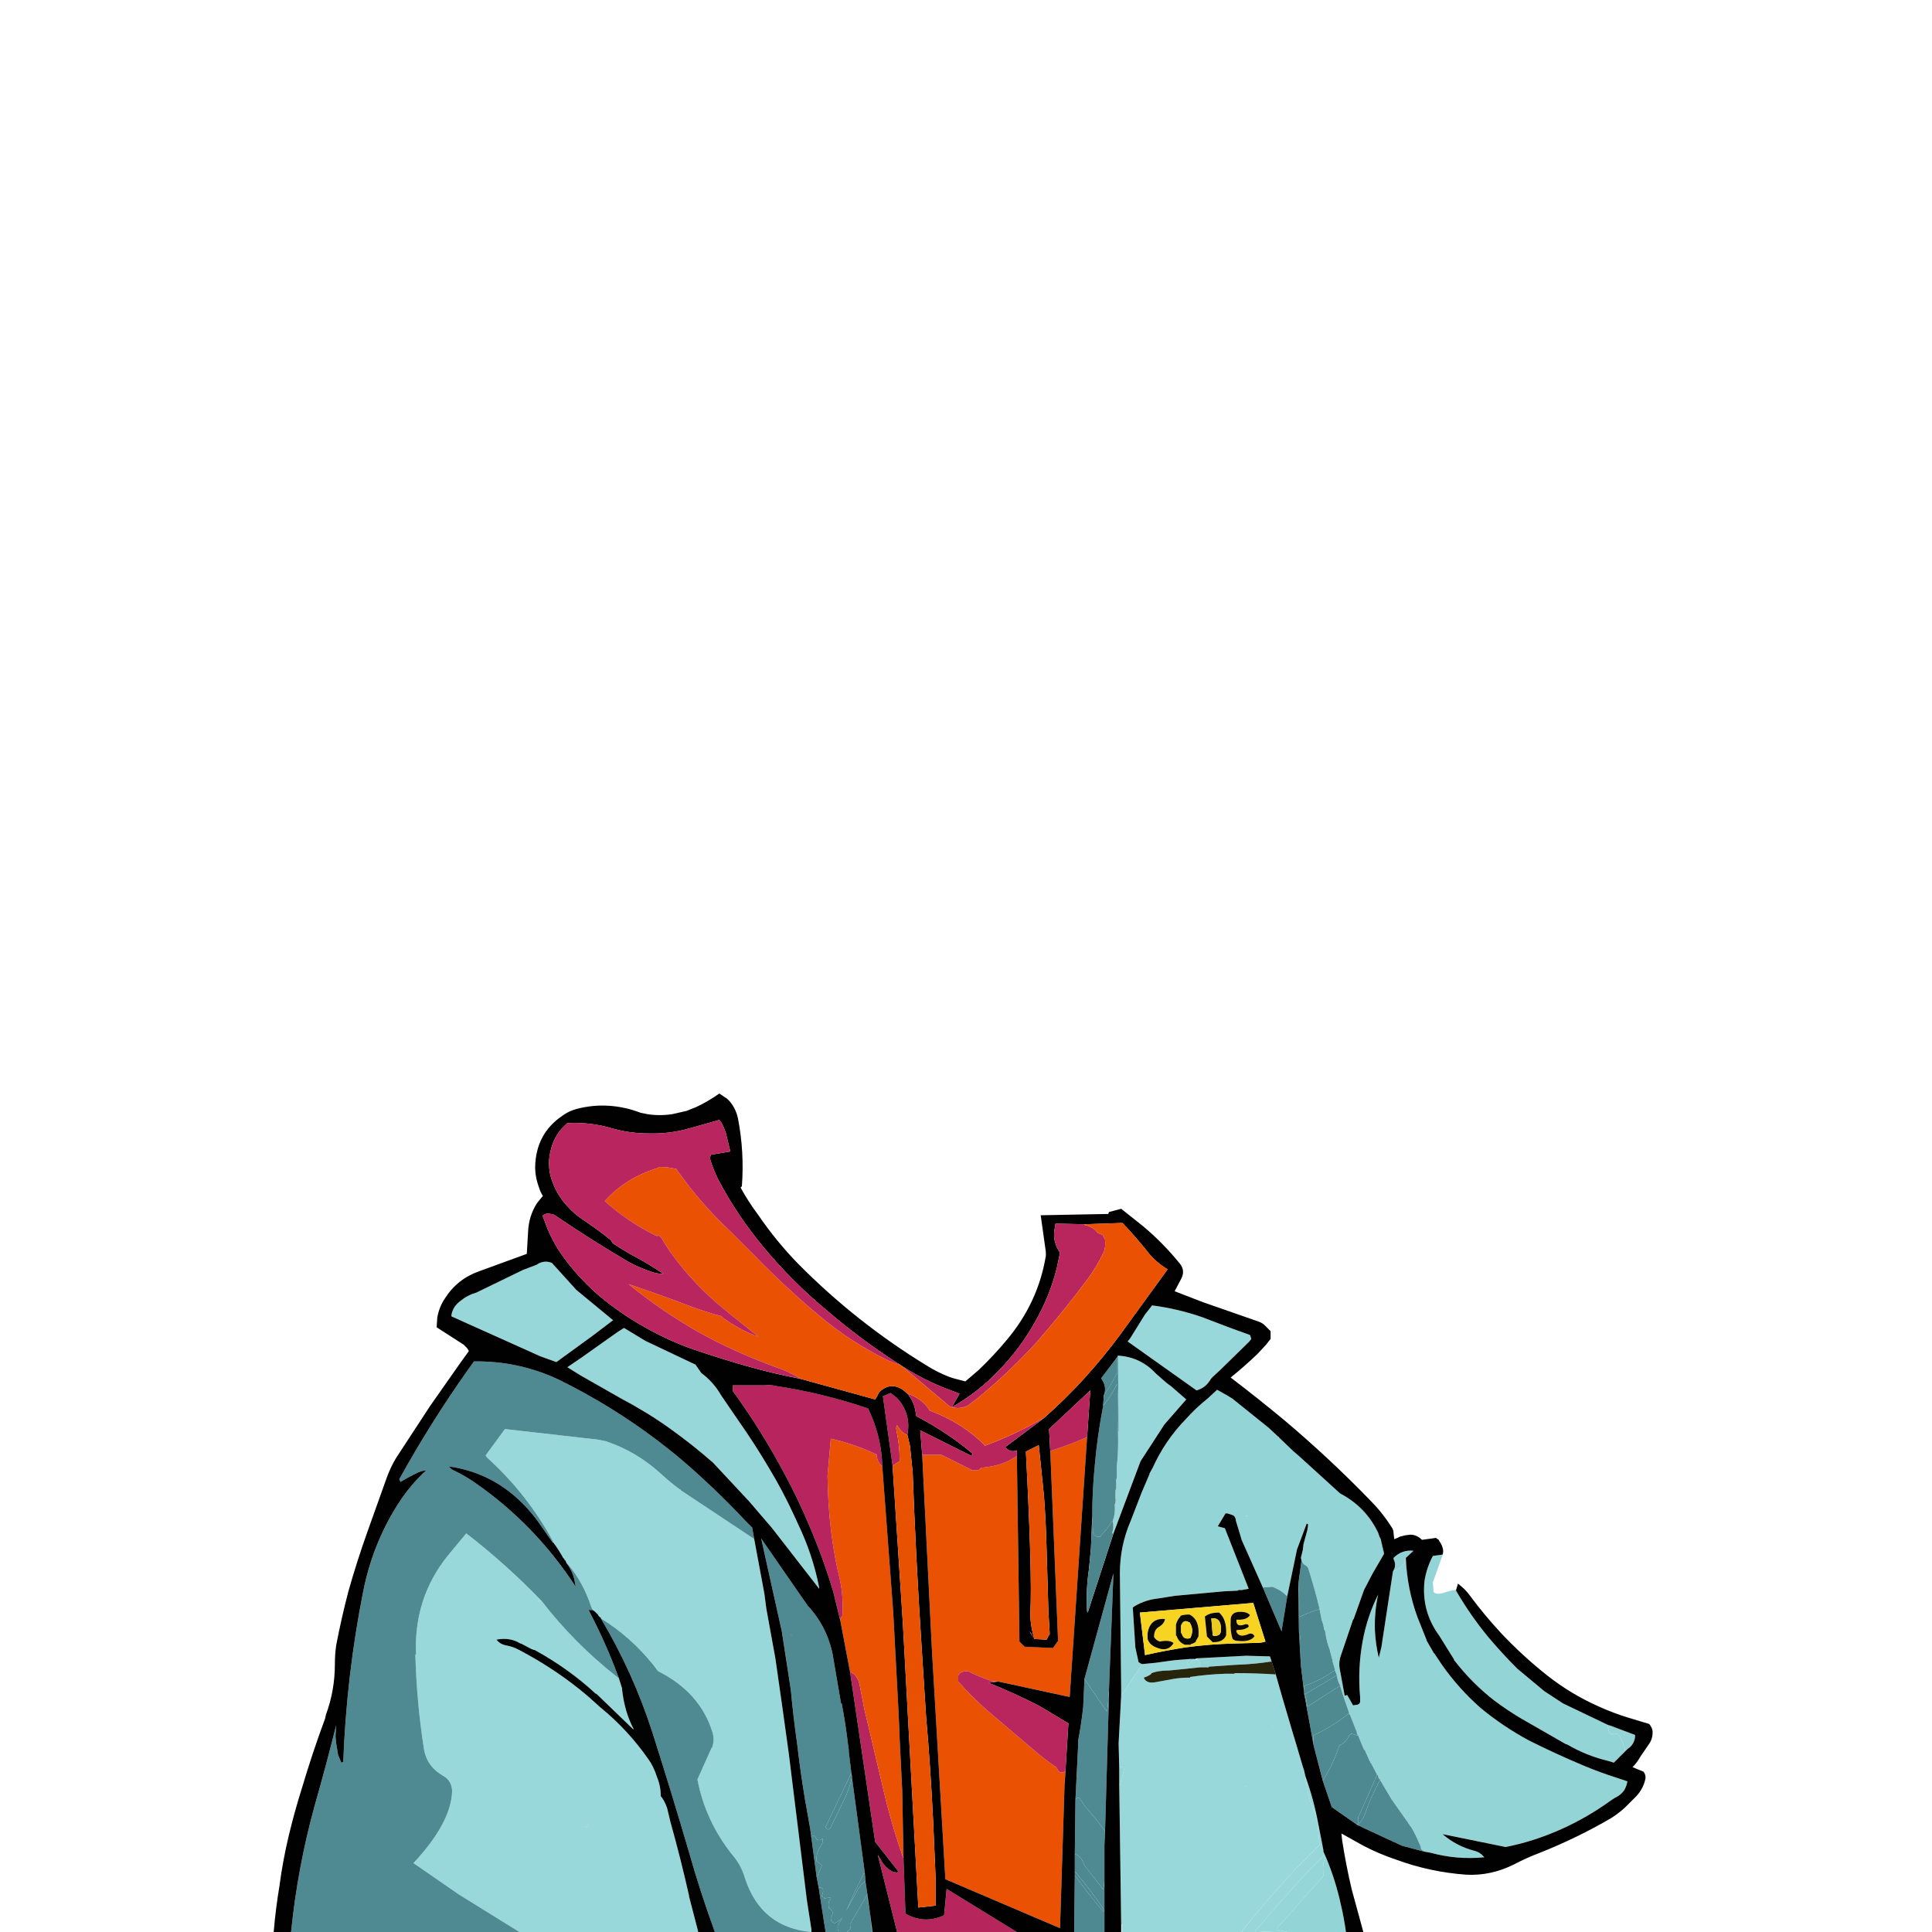 <svg xmlns="http://www.w3.org/2000/svg" xmlns:xlink="http://www.w3.org/1999/xlink" width="3000" height="3000" preserveAspectRatio="none"><defs><g id="a"><path fill="#97D7DA" d="m2305 2884-1-1v1h1m-216 116h1-1m169-422v-1 1m-201-47v-1h-1l1 1m178 9h1-1m-9 26h-1 1m1 1v1-1m-44-148-1 1h1v-1m341 299v1l3-3q-2 0-3 2m-26-39h1-1m-242-205h1-1m-327 524v2h20v-1q41-49 84-95l24-24 1 2v3l1-1-1-2-3-7v-2l-6-31-2-10q-7-38-20-74 3 29 12 51 5 11 7 23l3 33-37 37q-43 46-83 96m-130-516v-1 1m78-312-1 1h2l-1-1m204 149v1-1m-111-102h-1 1m-34 137v-1l-1 1h1m34-137v1-1m-928 783h-1 1m42 0v-1 1m-159-370h1-1m-98-69h-1 1m13-75v-1 1m-195 85 1-1q-1-2-1 0v1m411-258 1 1v-1h-1m672 48v2-2m9-138h-1v1l1-1m142-80 2-3h-1l-2 2 1 1M833 1964l-21 8-72 35q-14 4-25 13-12 9-14 22v2l138 62 25 9 55-40 33-25-57-47-38-42-3-1q-11-3-21 4Z"/><path fill="#98D8DA" d="M1957 2999v1h22l-22-1m44 1h-10 10m58-116-1 1 1-1m-286-300v1l-32 48-4 74 1 39h1v-3l7 2-7 27h-1l3 216h1v12h187v-2q40-50 83-96l37-37-3-33q-2-12-7-23-9-22-12-51l-2-9-2-6-13-44-1-3-18-61h-1 1l-10-35h-1q-31-2-63-2v1h-15q-28 1-54 5v1q-14 0-26 2l-27 5q-15 3-19-7 7-2 12-6v-1q11-4 26-4h1l49-5v-1q0-8-5-11h-3q-4 0-5 2-7 10-7 2l4-4v-1l-25 2-29 4-21 2m53 58 3-4-3 4m108 131 1 1h-1v-1m42-93v1h-1l1-1M646 2570l-1 1q2 72 13 143 4 29 31 44 13 8 13 24-2 49-60 111l71 49 92 57h1v1h278v-1l-14-54v-1q-13-58-29-115l-5-21q-4-12-10-19 0-16-6-30-5-16-13-27-32-46-75-81l-19-17q-48-41-107-72-9-5-20-7-10-2-15-9 21-4 37 6h1l17 9h1v-3l3 4q53 29 95 68h1l57 55h1q-14-26-18-61v-2l-5-16-4-3q-65-51-116-117h-1v-1q-54-56-116-104l-29 35q-53 66-49 154m190-85 1 1h2l-3 1v-2m77 348h1q0 2-5 5v-1l4-4m79 33-1 2 1-2m15-9-1-1 1 1q0 1 0 0m-253-597 2 3q63 57 103 131v1q9 12 16 25h1l1 3h1l2 5h1l1 1q24 29 36 66l2 4v1q4 2 7 6h1q1 4 5 6v1q47 29 82 73l6 8h1v1q65 33 84 94 4 12 0 24v1h-1l-22 49q12 64 54 117 14 16 20 37 25 76 103 83v-4l-7-45-19-154-9-73-10-72-11-77-14-77-3-23-16-86h-1l-113-75-1-1q-15-11-28-23-39-36-87-52l-15-3h-1l-141-16-30 41m1065-107-8-6-16-14q-24-26-59-28l1 118-1 1q1 29-2 54v6q1 9-1 15v1q1 9-1 15v11q1 6-1 10v1q1 14-3 24v2q2 9-1 17l1 1h1l42-112 37-57 34-39-23-20m122-80-33-12-42-16q-38-13-77-18l-11 14-23 37-4 5 107 76q14-4 21-16l-1-1 2-2h1l1-1 12-11 46-45 3-4-2-6Z"/><path fill="#93D5D7" d="m2059 2884-1 1q-5 6-3 28l-71 80q-1 4 1 5h1v-1l13 3h2q14 2 25 0h64q-3-22-8-43-8-37-23-73m368-239-29-19-42-35q-24-24-45-49-28-34-50-72v-1h-5l-13 4q-12 4-17-1v-1l-1-14 15-42v-1l-15 2q-10 19-13 39-5 47 23 85h1-1l23 37h1v2q27 35 62 62 20 15 42 28l68 39 3 1q29 17 62 25l10 3 18-18q-4-14-10-25h-1q-4-4-10-1v1q-6-5-7-15h2l-71-34m-171-171h1-1m-400 103v-1h-8v1l-4 4q0 8 7-2 1-2 5-2m65 8h1q27-1 52-5v-2l-2-6-37-1-76 4v2q5 3 5 11v1h13v-1l44-3m-182 158v3h-1v26h1l7-27-7-2m231-525v-1h-1 1l-56-45-8-5-16-9-13 12 1 1h-2q-19 15-35 33-32 33-51 75l-5 9h1l-1 1-12 28-17 44q-17 39-17 82l1 91 1 86v13l32-48v-1l-5-3-5-23-4-62 3-2q17-10 37-12v-1 1l25-4 76-7 21-1q3-2 7-1l11-2-37-94-11-3 12-20h3l9 3q4 3 4 8l7 23 2 6v1l33 74 14-1h1q13 5 22 14h1l15-72 15-40q3 0 2 3v1l-1 6-6 22v2l-1 7-3 12 1 4q2 6 7 8l3 3q10 31 18 64v1l3 15v1q3 7 4 15h1v2l1 2v1q2 15 7 27v1l4 15v1l4 14v1l2 5v1l1 1v1q1 9 5 15v1l5 16 9 26v2h1l11 28v1q0 3 2 3v1l9 22h1l8 18h1q-1 2 1 3l9 17v1q2 0 2 2l1 4h1l1 1v1l19 32h1q0 3 2 3v1l22 31v1h1l1 3h1q8 13 14 28h1q-1 3 1 3v1q0 6 5 7v1l11 2q40 11 82 7v-1q-6-7-14-9-28-7-50-26l98 20q45-9 87-28 40-18 76-44l6-4 2-1q8-4 13-11 4-7 5-14l-18-6q-25-8-49-18-43-18-85-39-41-22-76-51-34-30-60-67l-12-18v1-1h-1v-1h-1 1l-11-19v-1l-14-35q-16-44-18-91h-1l-1 6q-6 10-18 14l-18 118-4 16q-5-21-6-42-1-29 5-56-17 34-24 72-8 43-4 87v8q-1 3-4 4l-7 1-9-16-4 1-7-38q-3-13 1-24l19-56 1-1 16-45 13-25 18-31v-2h-1q-3-10-4-21l-2-4-2-6q-19-40-59-61v1-1l-66-60-6-5-23-22v-1h-1l-15-14v1m54 155v-1 1m-89-19 1-1v2l-1-1M829 2562h1l-3-4v3l2 1m8-76-1-1v2l3-1h-2Z"/><path fill="#95D6D8" d="m2058 2882-1-2-24 24q-43 46-84 95v1h8v-1l22 1h20l-13-3v1h-1q-2-1-1-5l71-80q-2-22 3-28v-3Z"/><path fill="#4E8991" d="M2190 2835h-1l-1-3h-1v-1l-22-31v-1q-2 0-2-3h-1l-19-32q-14 25-24 54-4 10-11 16l69 32 34 9v-1q-5-1-5-7v-1q-2 0-1-3h-1q-6-15-14-28m-92-143-3 3q-5 10-14 15h-1q-10 30-26 55l14 41 40 28v-2q2-3 1-9v-1l29-65v-2l-9-17q-2-1-1-3h-1l-8-18h-1l-9-22h-1l-10-3m-17-74v-1q-4-6-5-15h-1l-49 29q3 8 4 19l50-32h1m-64-107v-1q1-26-1-50l1 72q3 9 1 18l2 36 5 41v-9q26-9 47-24h1v-1l-4-14v-1l-4-15v-1q-5-12-7-27v-1l-1-2v-1l-1-1q-1-8-4-15v-1l-3-15h-1q-16 5-31 12m-41-47h-1l-14 1 29 68 9-55h-1q-9-9-22-14m-287 439q-5-5-7-11-4-10-13-13v27q23 27 43 56 2 2 2 6h-1q-23-27-44-56l-1 88h47v-84q0 10-2 18l-24-31m27-61h-1v23l1-23m-400 158v-1l-1 1h1m27-78h1v-2l-1 2m4 20h-1l5 28 3 29v1h1l-8-58m-5-33 1 1v-1h-1m380-284-1 9h1v-9m-450 311v-1 1m-467 64h1v-1h-1v1m300-286h1v-1l-1 1m-83-119v-1h-1l1 1m713-445h-1 1m0-42v-1l-25 33 1 2q8 12 3 25 11-16 20-34h1v-25Z"/><path fill="#4D8890" d="M2138 2756v1l-29 65v1q1 6-1 9v2q7-6 11-16 10-29 24-54v-1l-1-1h-1l-1-4q0-2-2-2Z"/><path fill="#95D6D8" d="M2259 2579q-1 1 0 0m-1-2v1l1 1v-2h-1m-18-162v-1 1Z"/><path fill="#65B6B8" d="m2023 2743 2 6-2-6Z"/><path fill="#93D4D6" d="M1991 2635h-1 1m-15 46v-1l-1 1h1Z"/><path fill="#4F8A92" d="M2095 2661h-1q-25 20-55 34l1 15v1l14 54q16-25 26-55h1q9-5 14-15l3-3 10 3h1v-1q-2 0-2-3v-1l-11-28h-1v-1m-380 204v-23q-14-19-30-37l-6-9q-6-9-9-1l-1 84q9 3 13 13 2 6 7 11l24 31q2-8 2-18v-51m-369 77v1l-25 43v1q1 9-5 12v1h38v-1l-3-29-5-28m-698-365Z"/><path fill="#4F8A91" d="M2081 2618h-1l-50 32q-1-11-4-19v-1l-1-1 15 82v-1l-1-15q30-14 55-34h1v-1l-9-26-5-16Z"/><path fill="#4E8A92" d="M2073 2594h-1q-21 15-47 24v11l1 1v1l49-29h1v-1l-1-1v-1l-2-5Z"/><path fill="#35737B" d="M2018 2550q2-9-1-18l1 18Z"/><path fill="#97D7D9" d="M1998 2478h1-1m83-158v-1 1m-146 34 1 1v-1h-1m89 19v-1 1M969 2062l-11 7-55 39-22 15 21 13 65 37q38 20 73 45t67 53l56 60 36 42 73 94v-2q-10-51-33-99l-6-13q-17-37-38-72-23-39-49-76l-26-38q-12-21-31-35l-9-13-78-37-33-20Z"/><path fill="#4F8991" d="M2024 2399v-1l-1 9 1-7v-1m7 35-3-3q-5-2-7-8l-5 37q2 24 1 50v1q15-7 31-12h1v-1q-8-33-18-64Z"/><path fill="#92D1D3" d="M2164 2419v2q5 10-1 19 12-4 18-14l1-6 1-1 12-11q-18-2-31 11Z"/><path fill="#63B2B5" d="M2148 2411h1l-5-21q1 11 4 21Z"/><path fill="#95D4D6" d="M2498 2679h-2q1 10 7 15v-1q6-3 10 1h1q6 11 10 25v-1q1-2 3-2 11-7 12-20v-2l-40-15h-1Z"/><path fill="#4D8991" d="M1669 2906v6q21 29 44 56h1q0-4-2-6-20-29-43-56m-387-69q5 9 10-4l17-35q9-17 14-38v-2q-2 0-1-3v-2l-40 84Z"/><path fill="#4C868E" d="M1342 2909v-1l-14 28-14 31 17-31q4-9 12-14l1-2-1-10-1-1m-70 26v1l10 64h20v-1q-2-4-1-10l7-11q-5 5-11 8h-1q-6-1-6-8v-1q7-9-3-14v-1q-2-8 3-14v-1q-1-1-10 1 0-2-2-2-3-1-1-5 4-10-5-10v4Z"/><path fill="#35747C" d="M1322 2755q-1 3 1 3l-1-5v2m-4-38-1-7 1 7Z"/><path fill="#B7255D" d="M1335 2617q-3-16-15-21l39 264 36 46-1 1-2 1h-1v-1h-3q-14-6-21-21l-4-6 30 120h186l-109-67-4 41q-30 14-59-2l-1-1-3-85q-15-42-27-89l-34-144-7-36m60-444-3-3-9-7-12 5 15 108 11-7v-1q0-24-5-47-1-5 1-8 5 10 15 15h1q6-31-14-55Z"/><path fill="#26240B" d="M1922 2585h-1l-44 3v1h-13l-49 5h-1q-15 0-26 4v1q-5 4-12 6 4 10 19 7l27-5q12-2 26-2v-1q26-4 54-5h15v-1q32 0 63 2h1l-7-22v2q-25 4-52 5Z"/><path fill="#4F8A92" d="M1722 2634h-1q0 12-2 23h-1l-34-50-2 44q-3 27-8 53v10l-4 81q3-8 9 1l6 9q16 18 30 37h1l6-208m-701-40-6-8q-35-44-82-73 50 84 80 177 29 91 56 183 18 64 41 127h150q-78-7-103-83-6-21-20-37-42-53-54-117l22-49 1-1q4-12 0-24-19-61-84-94l-1-1m272-25q-9-44-39-76l-72-104 32 144 14 91q4 43 10 85 5 43 12 85l8 45 2 15q3-8 7 0l1 2q5 3 9-1 2 5-3 12-7 10-6 23l8 6v1l-7 17h-1l4 21v-4q9 0 5 10-2 4 1 5 2 0 2 2 9-2 10-1v1q-5 6-3 14v1q10 5 3 14v1q0 7 6 8h1q6-3 11-8l-7 11q-1 6 1 10v1h13l1-1q6-3 5-12v-1l25-43v-1h1l-3-20h-1q-8 5-12 14l-17 31 14-31 14-28v1h1l-20-149q-5 21-14 38l-17 35q-5 13-10 4l40-84-4-33v-3l-1-7q-4-34-10-65h-1l-12-70-1-6m-64-30-1-1h1v1m-493-425-10 14q-58 82-106 169l2 4 14-8 14-7 6-2 6-1q-25 23-43 51-40 62-55 137-26 131-31 265l-3 1-5-12-3-18-1-11 1-17q-16 64-34 127-26 95-36 194h353v-1l-92-57-71-49q58-62 60-111 0-16-13-24-27-15-31-44-11-71-13-143v-1q0-2 1 0-4-88 49-154l29-35q62 48 116 104l1 1q51 66 116 117l4 3q-19-52-45-102l-2-4h6v-1l-2-4q-12-37-36-66h-1q10 14 12 30l1 5q-63-97-157-162-16-11-33-19-4-2-7-6 84 12 138 85l23 33 1-1q-40-74-103-131l-2-3 30-41 141 16h1l15 3q48 16 87 52 13 12 28 23h1v1l113 75h1l-3-17-11-11q-46-49-97-93-89-75-193-126-62-29-131-28m-209 683q-1-3 0 0m112 94v-1 1m1096-741h-1q-9 18-21 33-9 46-13 92-4 40-4 80l1 20q-1 13 12 11v-1q10-10 18-23h1v-1q4-10 3-24v-1q2-4 1-10v-11q2-6 1-15v-1q2-6 1-15v-6q3-25 2-54v-2q1-37-1-72Z"/><path fill="#518C94" d="m1722 2625 7-182-45 164 34 50h1q2-11 2-23l1-9Z"/><path fill="#91D4D6" d="m1829 2638-3 4 3-4Z"/><path fill="#262713" d="M1928 2469q-4-1-7 1l7-1Z"/><path fill="#65B5B8" d="M1928 2391v-1l-2-6 2 7Z"/><path fill="#94D5D7" d="M1785 2288v1l1-1h-1Z"/><path fill="#4D888F" d="m1268 2856-1-2q-4-8-7 0l8 60h1l7-17v-1l-8-6q-1-13 6-23 5-7 3-12-4 4-9 1Z"/><path fill="#020404" d="M984 2685h-1l-57-55h-1q-42-39-95-68h-1l-2-1h-1l-17-9h-1q-16-10-37-6 5 7 15 9 11 2 20 7 59 31 107 72l19 17q43 35 75 81 8 11 13 27 6 14 6 30 6 7 10 19l5 21q16 57 29 115v1l14 54v1h26q-23-63-41-127-27-92-56-183-30-93-80-177v-1q-4-2-5-6h-1q-3-4-7-6h-6l2 4q26 50 45 102l5 16v2q4 35 18 61Z"/><path fill="#4C858D" d="m1228 2538 1 1v-1h-1Z"/><path fill="#8CD0D3" d="M914 2833h-1l-4 4v1q5-3 5-5Z"/><path fill="#EA5102" d="M1290 2234v1l-5 56q1 88 19 161 6 27 4 57l-2 3q-2 1-1 5l15 79q12 5 15 21l7 36 34 144q12 47 27 89l-2-106-4-80-1-26-1-21-8-150-17-227h-1q-7-6-8-18h-1q-34-16-70-24m289 27-12 7q-18 9-43 11h-1q-1 3-5 4h-10v-1l-46-23h-30l15 301 21 358 178 76 7-221v-1l1-21h-1q-7 3-10-2l-1-2-2-3q-18-12-34-26l-73-62q-24-21-45-45v-9q3-7 14-7h1q16 8 33 14v1l14 1 111 24 27-403h-1q-27 12-56 21v3l12 292-8 11-44-2-8-8-4-288Z"/><path fill="#B8255E" d="M1138 2151v9q45 62 81 130 20 37 36 75 23 53 39 107l11 45q-1-4 1-5l2-3q2-30-4-57-18-73-19-161l5-56v-1q36 8 70 24h1q1 12 8 18h1q-1-41-18-80l-4-9q-71-24-144-35-8-2-16-1h-50Z"/><path fill="#010203" d="M697 2277q3 4 7 6 17 8 33 19 94 65 157 162l-1-5q-2-16-12-30v-1h-1l-2-5h-1l-1-3h-1q-7-13-16-25h-1l-23-33q-54-73-138-85Z"/><path fill="#020101" d="m1005 1730-10-2q-50-19-100-6l-6 2q-8 3-15 8-42 28-43 80 0 16 6 32 2 7 6 13l-9 11q-13 20-14 45l-2 34-74 27q-34 12-53 42-9 13-12 30l-1 15 42 27 5 5 2 3 1 2-13 18-47 67-53 81q-9 15-15 32l-30 84q-16 45-29 91-11 42-19 84-2 14-2 29 0 41-14 79l-1 5q-20 54-36 108-12 38-21 76t-14 76q-6 36-9 72h27q10-99 36-194 18-63 34-127l-1 17 1 11 3 18 5 12 3-1q5-134 31-265 15-75 55-137 18-28 43-51l-6 1-6 2-14 7-14 8-2-4q48-87 106-169l10-14q69-1 131 28 104 51 193 126 51 44 97 93l11 11 3 17 16 86 3 23 14 77 11 77 10 72 9 73 19 154 7 45v4h22l-10-64v-1l-4-21-8-60-2-15-8-45q-7-42-12-85-6-42-10-85l-14-91-32-144 72 104q30 32 39 76l1 6 12 70h1q6 31 10 65l1 7v3l4 33 1 5v2l20 149v1l1 10v2l3 20 8 58h38l-30-120 4 6q7 15 21 21h3v1h1l2-1 1-1-36-46-39-264-15-79-11-45q-16-54-39-107-16-38-36-75-36-68-81-130v-9h50q8-1 16 1 73 11 144 35l4 9q17 39 18 80l17 227 8 150 1 21 1 26 4 80 2 106 3 85 1 1q29 16 59 2l4-41 109 67h89l1-88v-33l1-84 4-81v-10q5-26 8-53l2-44 45-164-7 182v9l-6 208-1 23v135h26v-12l-3-216v-26l-1-39 4-74v-13l-1-86-1-91q0-43 17-82l17-44 12-28v-1l5-9q19-42 51-75 16-18 35-33l1-1 13-12 16 9 8 5 56 45 15 14h1v1l23 22 6 5 66 60q40 21 59 61l2 6 2 4 5 21v2l-18 31-13 25-16 45-1 1-19 56q-4 11-1 24l7 38 4-1 9 16 7-1q3-1 4-4v-8q-4-44 4-87 7-38 24-72-6 27-5 56 1 21 6 42l4-16 18-118q6-9 1-19v-2q13-13 31-11l-12 11v1q2 47 18 91l14 35v1l11 19v1h1l12 18q26 37 60 67 35 29 76 51 42 21 85 39 24 10 49 18l18 6q-1 7-5 14-5 7-13 11l-2 1-6 4q-36 26-76 44-42 19-87 28l-98-20q22 19 50 26 8 2 14 9l1 1h-1q-42 4-82-7l-11-2-34-9-69-32-40-28-14-41-14-54-15-82v-2l-5-41-2-36-1-18-1-72 5-37-1-4 3-12 1-9 6-22 1-6v-1q1-3-2-3l-15 40-15 72-9 55-29-68-33-74-2-7-7-23q0-5-4-8l-9-3h-3l-12 20 11 3 37 94-11 2-7 1-21 1-76 7-25 4q-20 2-37 12l-3 2 4 62 5 23 5 3 21-2 29-4 25-2h8l3-1 76-4 37 1 2 6 7 22 10 35 18 61 1 3 13 44 2 6 2 9q13 36 20 74l2 10 6 31v2l3 7 1 2q15 36 23 73 5 21 8 43h27l-18-66q-9-38-15-77l-1-10 34 19q25 13 52 22 52 19 108 23 38 2 74-16 19-10 40-18 58-23 111-54 11-7 21-16l18-18q11-12 14-27 1-6-3-11l-17-7q7-7 12-16l15-22q5-9 4-19-1-5-5-10l-33-10q-23-7-45-17-43-19-80-48-38-30-72-66-26-28-49-59-5-7-12-13l-6-5-3 10v1q22 38 50 72 21 25 45 49l42 35 29 19 71 34h1l40 15v2q-1 13-12 20l-3 3-18 18-10-3q-33-8-62-25l-3-1-68-39q-22-13-42-28-35-27-62-62-1 1 0 0l-1-1v-1l-23-37q-28-38-23-85 3-20 13-39l15-2q2-5 0-11l-1-3-2-4-2-3-1-2-1-1h-1l-1-1-1-1-22 3q-8-8-18-8l-8 1-8 2-4 2-5 2-1-9q0-6-4-11-14-22-33-41-63-65-133-124-41-34-83-66 21-17 41-36l14-15 7-9v-12l-9-9q-4-4-10-6l-86-30-44-17 10-19q7-13-2-24-26-32-57-58l-34-27-19 5-1 3-105 2 8 57v6q-12 73-61 131-20 24-43 46l-21 18-19-5-6-2q-18-7-34-17-110-67-201-159-34-35-62-76-15-20-27-42l2-2q4-53-6-105-4-19-17-31l-12-8q-17 12-36 21l-15 6-22 5q-20 3-39 0m115 13 4 8 3 8 2 8 5 21-30 5q-2 4-1 8 5 16 12 30 30 57 71 106 44 53 97 97 50 43 105 79l11 7q35 23 75 38l16 6-12 21q41-23 74-58 32-33 55-74 23-40 34-84l5-24q-5-7-7-14-3-9-2-19l2-12 45 1 59-2q19 20 36 41 14 19 34 31l-21 29-53 73q-26 35-55 67-30 33-63 62l-60 45 1 1q7 8 17 4v9l4 288 8 8 44 2 8-11-12-292-2-37 64-60-5 73-27 403-111-24-15 2q40 16 79 36l45 27-6 97-7 221-178-76-21-358-15-301-3-38 78 39 3-1v-2q-39-33-87-58l-1-5q-2-17-13-30l-7-6q-20-13-37 4l-3 6-3 5-116-32q-42-8-84-20t-83-26q-40-14-78-36-37-21-70-49-33-29-58-65-16-24-25-51-2-3-2-7 6-4 12-2 4 0 8 3 56 38 114 72 17 9 35 15 9 3 18 3-19-13-39-24-21-11-40-24l-2-4q-21-17-45-33-12-8-22-19-18-19-26-44-7-23 0-47 6-23 25-39 18-1 35 1t34 7q28 8 57 8 33 1 64-8l46-13 3 4m-308 229 21-8q10-7 21-4l3 1 38 42 57 47-33 25-55 40-25-9-138-62v-2q2-13 14-22 11-9 25-13l72-35m146 97 11-7 33 20 78 37 9 13q19 14 31 35l26 38q26 37 49 76 21 35 38 72l6 13q23 48 33 99v2l-73-94-36-42-56-60q-32-28-67-53t-73-45l-65-37-21-13 22-15 55-39m434 101 3 3q20 24 14 55l4 17 4 39v-3q5 138 14 275l7 109q7 81 11 163l4 92v39l-27 3-24-441-16-245-15-108 12-5 9 7m201 84 20-10 8 78q3 39 4 79l3 102 2 34-5 9-19-1-7-11q0-2 7 11-7-25-6-43 3-56-7-248m315-193 33 12 2 6-3 4-46 45-12 11v1h-1l-2 3q-7 12-21 16l-107-76 4-5 23-37 11-14q39 5 77 18l42 16m-97 86 8 6 23 20-34 39-37 57-42 112-40 123-1-2q-2-33 3-66l3-32 2-49q0-40 4-80 4-46 13-92l1-16q5-13-3-25l-1-2 25-33 1-2q35 2 59 28l16 14m105 405q-38 1-75 6-32 5-63 12l-8-66 176-15 19 60q-6 2-13 2l-36 1Z"/><path fill="#F7D322" d="M1841 2558q37-5 75-6l36-1q7 0 13-2l-19-60-176 15 8 66q31-7 63-12m-15-34v-1q2-8 7-13v-1q5-2 13-2h1q16 8 14 33v1l-4 7v1q-3 3-8 4v1h-9q-10-4-13-14h-1v-16m-17-10q-1 7-9 12-8 4-8 16 3 5 9 7 14-3 21 2v1q-9 14-27 6-10-4-13-13v-9q4-24 27-22m102 1v-1q1-10 12-11 13-1 18 5-5 8-21 7v3q1 8 11 5 8-3 8 3-6 5-17 5-3 0-2 3 4 9 17 4 8-4 11 3-7 9-25 7-6 0-9-3-4-12-3-30m-40-4v-1q8-6 21-6h1q12 10 11 34v1q-4 11-20 11h-1l-9-9v-1l-3-29Z"/><path fill="#080701" d="M1871 2510v1l3 29v1l9 9h1q16 0 20-11v-1q1-24-11-34h-1q-13 0-21 6m10 4v-1q15-2 15 17 0 7-4 9-7 3-9 0v-1l-2-24m-72 0q-23-2-27 22v9q3 9 13 13 18 8 27-6v-1q-7-5-21-2-6-2-9-7 0-12 8-16 8-5 9-12Z"/><path fill="#ECCA20" d="M1881 2513v1l2 24v1q2 3 9 0 4-2 4-9 0-19-15-17Z"/><path fill="#0B0901" d="M1911 2514v1q-1 18 3 30 3 3 9 3 18 2 25-7-3-7-11-3-13 5-17-4-1-3 2-3 11 0 17-5 0-6-8-3-10 3-11-5v-3q16 1 21-7-5-6-18-5-11 1-12 11Z"/><path fill="#0C0B01" d="M1826 2523v17h1q3 10 13 14h9v-1q5-1 8-4v-1l4-7v-1q2-25-14-33h-1q-8 0-13 2v1q-5 5-7 13m20-4h1q8 12 1 25h-1q-10 2-12-8h-1v-12q4-10 12-5Z"/><path fill="#F6D221" d="M1847 2519h-1q-8-5-12 5v12h1q2 10 12 8h1q7-13-1-25Z"/><path fill="#4D858D" d="m1697 2375-1-20-2 49-3 32q-5 33-3 66l1 2 40-123h-1l-1-1q3-8 1-17v-1h-1q-8 13-18 23v1q-13 2-12-11Z"/><path fill="#4D8A92" d="M1735 2107v26h-1q-9 18-20 34l-1 16q12-15 21-33h1q2 35 1 72v1h1l-1-118-1 2Z"/><path fill="#E75003" d="M1606 2545q-7-13-7-11l7 11m7-301-20 10q10 192 7 248-1 18 6 43l19 1 5-9-2-34-3-102q-1-40-4-79l-8-78Z"/><path fill="#E95102" d="M1393 2213q-2 3-1 8 5 23 5 47v1l-11 7 16 245 24 441 27-3v-39l-4-92q-4-82-11-163l-7-109q-9-137-14-275v3l-4-39-4-17h-1q-10-5-15-15Z"/><path fill="#B8265D" d="M1643 2749q3 5 10 2h1l-1 21v1l6-97-45-27q-39-20-79-36l15-2-14-1v-1q-17-6-33-14h-1q-11 0-14 7v9q21 24 45 45l73 62q16 14 34 26l2 3 1 2Z"/><path fill="#B8255D" d="M1631 2255v-2q29-9 56-21h1l5-73-64 60 2 37v-1Z"/><path fill="#B7255C" d="M1443 2190v-1q-12-18-34-25 11 13 13 30l1 5q48 25 87 58v2l-3 1-78-39 3 38h30l46 23v1h10q4-1 5-4h1q25-2 43-11l12-7v-9q-10 4-17-4l-1-1 60-45h-1q-42 25-91 43v-1q-35-35-86-54Z"/><path fill="#B5255B" d="m1490 2164-16-6q-40-15-75-38l77 65h2l12-21Z"/><path fill="#B9265D" d="M1684 1902v-1l-45-1-2 12q-1 10 2 19 2 7 7 14l-5 24q-11 44-34 84-23 41-55 74-33 35-74 58h-1q20 5 33-8l7-5q49-40 92-87 42-48 80-99 14-19 25-42 3-7 2-19l-3-6v-1l-7-3h-1q-7-10-21-13Z"/><path fill="#EB5102" d="M1023 1812v1q-52 16-84 52 37 33 80 54 2 1 2-1 6 2 10 11l9 14q37 52 87 92l51 41q-32-12-57-31v-1q-26-7-50-16-47-18-95-34 49 40 106 73 57 32 123 56 21 7 38 18l116 32 3-5 3-6q17-17 37-4l7 6q22 7 34 25v1q51 19 86 54v1q49-18 91-43h1q33-29 63-62 29-32 55-67l53-73 21-29q-20-12-34-31-17-21-36-41l-59 2v1q14 3 21 13h1l7 3v1l3 6q1 12-2 19-11 23-25 42-38 51-80 99-43 47-92 87l-7 5q-13 13-33 8h-1l-77-65-19-7q-61-30-109-71-49-41-93-86l-45-45q-46-43-83-96h-1q-11-3-26-3Z"/><path fill="#B9255E" d="m1124 1751-4-8-3-4-46 13q-31 9-64 8-29 0-57-8-17-5-34-7t-35-1q-19 16-25 39-7 24 0 47 8 25 26 44 10 11 22 19 24 16 45 33l2 4q19 13 40 24 20 11 39 24-9 0-18-3-18-6-35-15-58-34-114-72-4-3-8-3-6-2-12 2 0 4 2 7 9 27 25 51 25 36 58 65 33 28 70 49 38 22 78 36 41 14 83 26t84 20q-17-11-38-18-66-24-123-56-57-33-106-73 48 16 95 34 24 9 50 16v1q25 19 57 31l-51-41q-50-40-87-92l-9-14q-4-9-10-11 0 2-2 1-43-21-80-54 32-36 84-52v-1q15 0 26 3h1q37 53 83 96l45 45q44 45 93 86 48 41 109 71l19 7-11-7q-55-36-105-79-53-44-97-97-41-49-71-106-7-14-12-30-1-4 1-8l30-5-5-21-2-8-3-8Z"/></g></defs><use xlink:href="#a"/></svg>